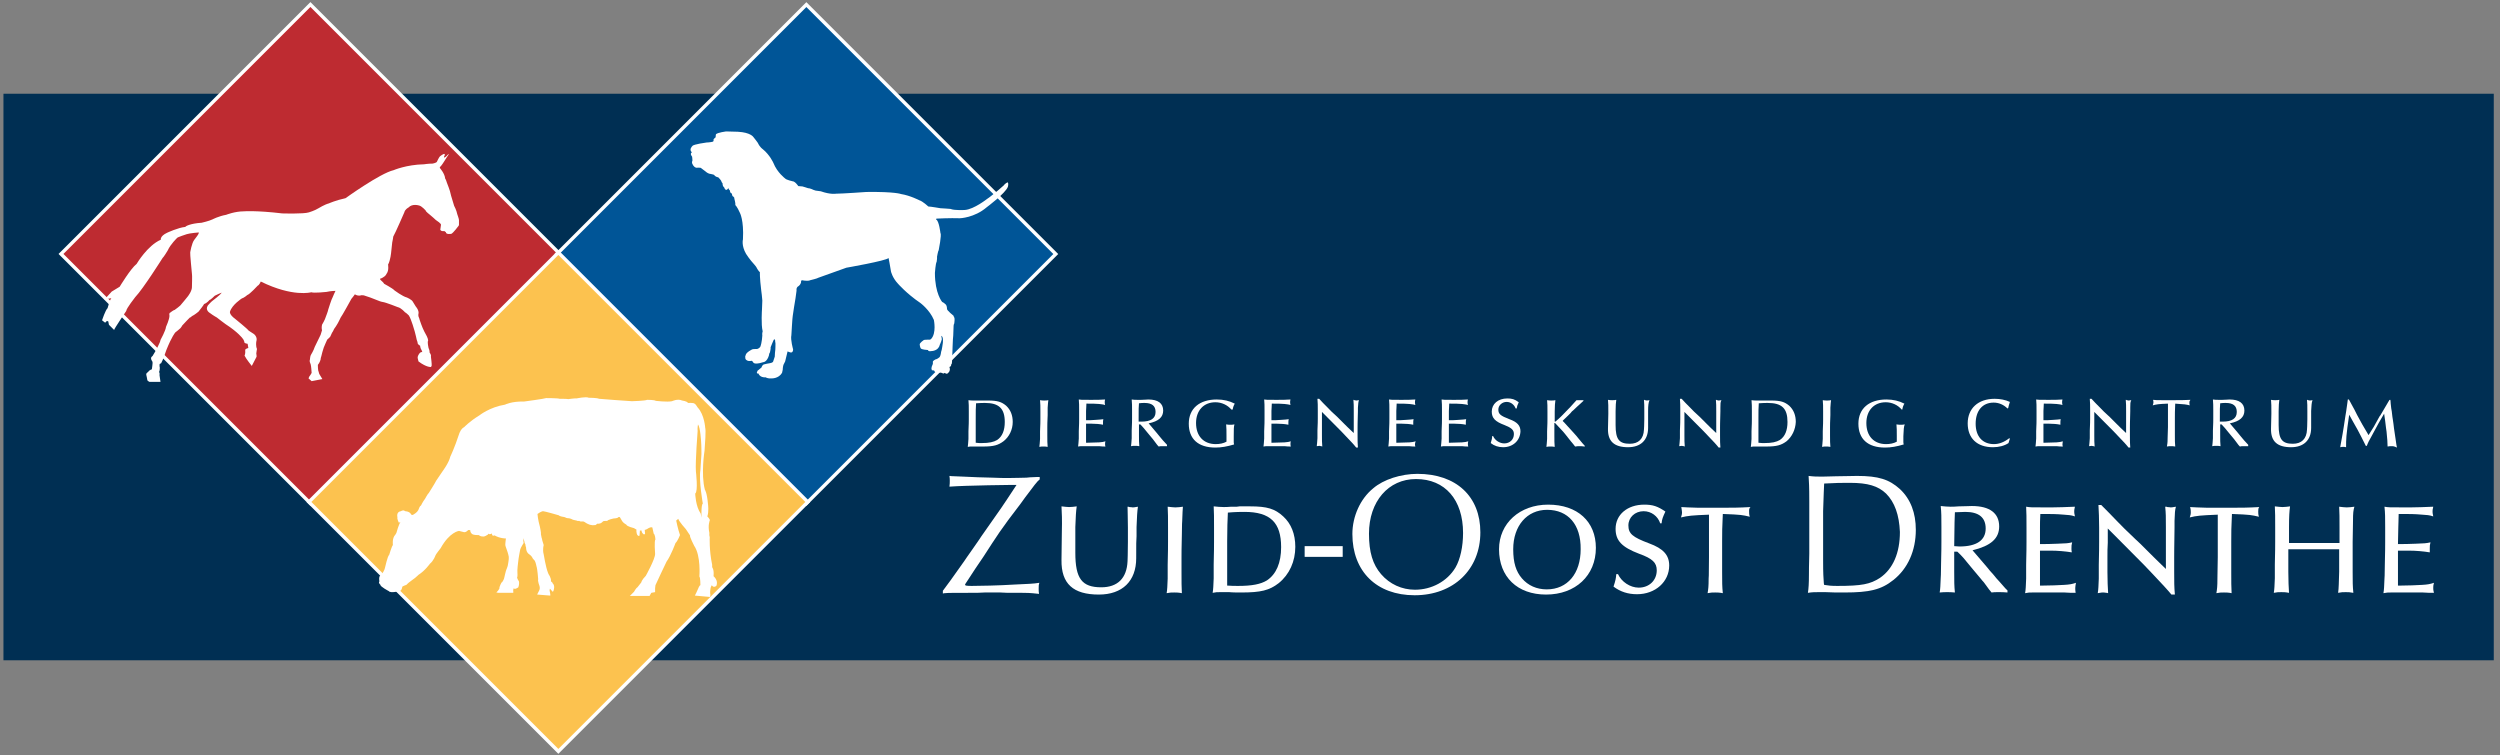 <?xml version="1.0" encoding="utf-8"?>
<!-- Generator: Adobe Illustrator 22.1.0, SVG Export Plug-In . SVG Version: 6.00 Build 0)  -->
<svg version="1.1" id="Laag_1" xmlns="http://www.w3.org/2000/svg" xmlns:xlink="http://www.w3.org/1999/xlink" x="0px" y="0px"
	 viewBox="0 0 722.8 218.3" style="enable-background:new 0 0 722.8 218.3;" xml:space="preserve">
<rect x="0" y="0" width="722.8" height="218.3" fill="#808080" stroke="none"/>
<style type="text/css">
	.st0{fill:#002F53;}
	.st1{fill:#BE2B31;stroke:#FFFFFF;}
	.st2{fill:#005597;stroke:#FFFFFF;}
	.st3{fill:#FFFFFF;}
	.st4{fill:#FCC24F;stroke:#FFFFFF;}
	.st5{fill:#FCC24F;}
</style>
<rect x="1" y="27.1" class="st0" width="720" height="163.8"/>
<rect x="38.8" y="22.4" transform="matrix(0.707 -0.707 0.707 0.707 -25.635 85.016)" class="st1" width="102" height="102"/>
<rect x="182.2" y="22.4" transform="matrix(0.707 -0.707 0.707 0.707 16.369 186.423)" class="st2" width="102" height="102"/>
<g>
	<path class="st3" d="M296.4,143.8l-1.3,1.8c-6,7.8-6.7,9.1-10.8,15.4c-3.1,4.6-1.8,2.6-4.2,6.3c-1.2,1.8-0.9,1.4-1.1,1.7l0.2,0.3
		c0.7,0.1,1,0.1,1.8,0.1c1.9,0,7.7-0.1,12.4-0.4c4.1-0.2,5.2-0.2,7.1-0.5c-0.2,0.6-0.2,0.9-0.2,1.7c0,0.6,0,0.9,0.1,1.5
		c-1.4-0.1-2-0.3-4.8-0.3h-4.2l-2.2-0.1h-2.2h-2.3l-2.3,0.1h-2.4c-3.5,0-6.2,0-6.8,0.1c-0.1,0-0.3,0-0.6,0.1v-0.8
		c1.4-1.8,2.5-3.4,6.2-8.6c1-1.5,0.2-0.3,2.5-3.6c1.5-2.1,2.4-3.5,2.4-3.5c7-10,5-7,10.2-14.9c-0.8,0-1.5,0-1.6,0
		c-1.5,0-0.9,0-6.6,0.1c-4.4,0.1-8.6,0.2-11.2,0.4c0.1-0.8,0.1-1.1,0.1-1.7c0-0.4,0-0.8-0.1-1.4h0.2c0.6,0.1-0.7,0,3.8,0.2
		c3.6,0.2,4.9,0.2,8.4,0.3c1.8,0.1,3.5,0.1,4.8,0.1c2.2,0,4.1-0.1,5.1-0.1l1-0.1c2.6-0.1,1.8-0.1,2.8-0.1v0.7
		C299.9,139.1,298.8,140.6,296.4,143.8z"/>
	<path class="st3" d="M328.6,152.4c0,0.9,0,1.7,0,2.6c-0.1,2.1-0.1,1.3-0.1,6.4c0,6.6-4,10.5-10.8,10.5c-7.4,0-10.9-3.1-10.8-10
		l0.1-8c0.1-3.8,0-5.6-0.1-7.5c1,0.1,1.6,0.2,2.2,0.2c0.9,0,1.2-0.1,2.2-0.2c-0.2,1.4-0.3,3-0.4,6l0,2.2v2.2c0,2.8,0,2.6,0,3
		c0,7.5,1.9,10,7.5,10c4.7,0,7.4-2.6,7.6-7.6c0-1.1,0.1-1.4,0.1-5.5v-1.1v-3.1c0-2.8-0.1-4.2-0.1-6c0.2,0,0.4,0,0.5,0.1
		c0.5,0,0.9,0.1,1,0.1c0.3,0,0.3,0,1.5-0.2C328.8,147.8,328.7,149.5,328.6,152.4z"/>
	<path class="st3" d="M341.8,150.6c-0.1,1.2,0-0.1-0.1,4c-0.1,5.8-0.1,3.5-0.1,6.6v1.1v3.1c0,3,0,4.1,0.1,6.1
		c-1-0.2-1.6-0.2-2.2-0.2c-0.9,0-1.2,0-2.2,0.2c0.2-1.2,0.2-1.9,0.3-4.2c0-1.2,0,0.1,0-4c0.1-5.7,0.1-3.6,0.1-6.6v-1.1v-3.1
		c0-2.9,0-4.1-0.1-6c1,0.1,1.6,0.2,2.2,0.2c0.9,0,1.3-0.1,2.2-0.2C341.9,147.6,341.9,148.2,341.8,150.6z"/>
	<path class="st3" d="M369.7,168.6c-2.7,2.1-5.2,2.7-10.8,2.7c-0.9,0-2.7,0-3.5-0.1c-1.2,0-2.4,0-2.6,0c-0.9,0-1.3,0-2.2,0.2
		c0.2-1.2,0.2-1.9,0.3-4.2c0-1.2,0,0.1,0-4c0.1-5.7,0.1-3.6,0.1-6.6v-1.1v-3.1c0-2.9,0-4.1-0.1-6c1.1,0.1,1.8,0.2,2.9,0.2
		c0.5,0,1.2,0,2.2-0.1l0.8,0h0.8l0.8-0.1c0.9,0,2.5,0,3,0c5,0,7.2,0.7,9.6,2.9c2.3,2.1,3.5,5.1,3.5,8.8
		C374.5,162.3,372.8,166.1,369.7,168.6z M359.8,148c-1,0-2.5,0-4.8,0.2c-0.1,2.1-0.2,4.6-0.2,8.3c0,1.4,0,0.3,0,3.3v2.3v3.1
		c0,2.7,0,2.4,0,4.1c1.3,0.1,2,0.1,3.2,0.1c4,0,6.5-0.5,8.3-1.6c2.7-1.8,4.1-5.1,4.1-9.6C370.4,151.1,367.3,148,359.8,148z"/>
	<path class="st3" d="M377.2,161v-3.1h11v3.1H377.2z"/>
	<path class="st3" d="M409,172.1c-11,0-18-6.9-18-17.7c0-5.1,2.3-10.2,6-13.2c3-2.6,8.1-4.2,12.8-4.2c11.2,0,18.2,6.5,18.2,16.9
		C428,164.7,420.2,172.1,409,172.1z M409.4,138.5c-8,0-13.6,6.5-13.6,15.8c0,5.4,1.1,8.9,3.5,11.7c2.5,2.9,6,4.5,9.8,4.5
		c4.8,0,9.3-2.4,11.7-6.4c1.4-2.4,2.2-6.1,2.2-10C423,144.5,417.8,138.5,409.4,138.5z"/>
	<path class="st3" d="M447,171.9c-8.3,0-13.6-5.1-13.6-13.1c0-7.5,6-12.9,14.2-12.9c8.5,0,13.8,4.9,13.8,12.5
		C461.4,166.4,455.5,171.9,447,171.9z M447.3,147.4c-5.8,0-9.8,4.6-9.8,11.4c0,3.9,0.8,6.4,2.5,8.4c1.8,2.1,4.3,3.2,7.2,3.2
		c6,0,9.8-4.6,9.8-11.6C457.1,151.7,453.4,147.4,447.3,147.4z"/>
	<path class="st3" d="M473.3,171.8c-2.6,0-4.8-0.7-6.8-2.2c0.6-1.8,0.7-2.4,0.8-3.6h0.5c1,2.2,3.5,3.9,6,3.9c3,0,5.2-2.1,5.2-5
		c0-2.2-1.2-3.4-5.1-4.8c-5-1.9-6.8-3.8-6.8-7.2c0-4.1,3.4-7,8.3-7c2.5,0,3.9,0.5,6.1,2c-0.7,1.5-1,2.2-1.1,3.4H480
		c-0.7-2.1-2.6-3.5-4.8-3.5c-2.5,0-4.4,1.8-4.4,4.1c0,2.4,1.2,3.4,6,5.2c4.1,1.5,5.8,3.4,5.8,6.4
		C482.6,168.2,478.6,171.8,473.3,171.8z"/>
	<path class="st3" d="M505.7,147.9c0,0.5,0,0.9,0.2,1.5c-2.1-0.5-2.4-0.6-7.8-0.8c-0.2,5-0.2,4.3-0.2,8c0,0.7,0,1.4,0,2.2v3.5v3.1
		c0,2.9,0,4.2,0.2,6.1c-1-0.2-1.6-0.2-2.2-0.2c-0.9,0-1.2,0-2.2,0.2c0.2-1.2,0.3-1.9,0.3-4.2c0.1-1.2,0,0.8,0.1-6.2
		c0-2.9,0-1.8,0-3.2v-2.3v-3.1c0,0,0-0.5,0-1.3v-0.6l0-0.6v-0.6v-0.6c-5,0.2-6,0.3-8.1,0.8c0.2-0.6,0.3-0.9,0.3-1.5
		c0-0.3-0.1-0.8-0.2-1.5c1.3,0.1,2.1,0.1,4.9,0.2l1.7,0h3.9h0.8c3.4,0,5.2,0,8.7-0.2C505.7,147,505.7,147.3,505.7,147.9z"/>
	<path class="st3" d="M547.4,167.7c-3.5,2.8-6.9,3.6-14.1,3.6c-2.2,0-3.9,0-5.5-0.1c-0.9,0-1.6,0-2,0c-1.1,0-1.8,0-3.1,0.2
		c0.2-1.2,0.3-2.7,0.3-5.4c0-0.4,0-2.8,0.1-5.9c0-1.6,0-4.5,0-7v-1.4c0-2.4,0-1.3,0-6.6c0-4.9-0.1-5.6-0.2-7.5
		c1.6,0.2,2.4,0.2,4,0.2c0.9,0,1,0,4-0.1c2.4,0,4.2-0.1,6-0.1c6.2,0,9.3,1,12.4,3.8c3.1,2.9,4.6,6.9,4.6,11.8
		C553.9,159.2,551.6,164.4,547.4,167.7z M545.3,142.7c-2.3-2.2-5.3-3.1-10.4-3.1c-2.5,0-4.1,0-7.5,0.2c-0.1,1.6-0.1,2.7-0.3,8
		c0,0.8,0,1.3,0,1.6v1.6c0,4.4,0,2.9,0,4.5v2.5c0,0,0,1.7,0,4c0,4.1,0.1,5,0.2,6.5c0,0,0,0.3,0.1,0.6c1.2,0.2,2,0.3,3.8,0.3
		c7.1,0,9.5-0.5,12.3-2.3c3.8-2.6,5.8-7.2,5.8-13.3C549.1,148.9,547.8,145.2,545.3,142.7z"/>
	<path class="st3" d="M577.8,171.2c-1.1,0-1.3,0-2,0.1c-0.5-0.6-0.7-0.8-2.2-2.9c-0.5-0.5-1.2-1.5-3.2-3.8c-2.6-3.2-3.1-3.8-4.5-5.1
		H565v1.3v1.4v3.1c0,2.8,0,4.1,0.2,6c-1-0.1-1.6-0.1-2.2-0.1c-0.8,0-1.2,0-2.2,0.1c0.2-1.2,0.2-1.9,0.3-4.2c0.1-1.2,0,0.1,0.1-4
		c0.1-5.7,0.1-3.6,0.1-6.6v-1.1v-3.1c0-2.8,0-4.1-0.2-6c1.1,0.1,1.8,0.2,2.8,0.2c0.6,0,1.3,0,2.4-0.1c1.4,0,3-0.1,3.8-0.1
		c5.2,0,7.9,2.1,7.9,5.9c0,3.5-2.4,5.6-7.7,6.9c1.7,2,1.7,2,4.2,4.9c1.1,1.4,0.5,0.6,1.8,2.1l0.9,1.1l1,1.1c1.1,1.2,1.5,1.8,2.2,2.4
		v0.6C579.4,171.2,578.8,171.2,577.8,171.2z M568.2,148c-0.8,0-1.7,0.1-3,0.1c-0.1,2.2-0.1,2.2-0.2,9.8c1.4,0.1,1.4,0.1,1.5,0.1
		c5,0,7.6-1.8,7.6-5.2C574.1,149.6,572.1,148,568.2,148z"/>
	<path class="st3" d="M600,170c0,0.4,0,0.7,0.1,1.4c-1.5,0-1.5,0-3.2-0.1c-1.2,0-2.2,0-2.9,0c-0.2,0-1.1,0-2.5,0h-1.2h-1.1
		c-0.7,0-1.3,0-1.6,0c-0.9,0-1.2,0-2.1,0.2c0.2-1.2,0.2-1.9,0.3-4.2c0-1.2,0,0.1,0-4c0.1-5.8,0.1-3.6,0.1-6.6v-1.1v-3.1
		c0-2.9,0-4.1-0.1-6c1.2,0.2,1.2,0.2,5.5,0.2h2c1.4,0,4.4-0.1,6.6-0.2c-0.2,0.8-0.2,1.1-0.2,1.4c0,0.2,0,0.6,0.2,1.4
		c-1.2-0.4-1.9-0.4-3.2-0.5c-2.2-0.2-3.8-0.2-6-0.2c0,0-0.5,0-0.8,0c-0.1,1.8-0.1,2.7-0.1,3.8c0,3.2,0,1.7,0,4.9c1.9,0,2.7,0,5-0.1
		c2.7-0.1,3-0.1,4.3-0.4c-0.2,0.8-0.2,1-0.2,1.8c0,0.3,0,0.6,0.1,1.1c-1.8-0.3-4.1-0.5-6.2-0.5c-0.4,0-0.9,0-3,0v6.2v3.3v0.6h1
		c2,0,4.2-0.1,6-0.2c1.6-0.1,2.2-0.2,3.4-0.6C600.1,169.2,600,169.5,600,170z"/>
	<path class="st3" d="M628.7,150.6c0,0.6,0,1.2,0,1.8c-0.1,8.6-0.1,5.7-0.1,8.8v1.1v3.1c0,3,0,4.2,0.2,6.5h-1
		c-0.5-0.6-0.9-1.1-2.1-2.4c-5.8-6.2-5.4-5.8-13.3-13.7c-0.4-0.4-1.5-1.5-3-3l0-0.1c0,4.1,0,2.8,0,4.2c-0.1,2.8-0.1,1.3-0.1,4.3v1.1
		v3.1c0,2.9,0.1,4.1,0.2,6.1c-0.2-0.1-0.5-0.1-0.5-0.1c-0.5-0.1-0.9-0.1-1-0.1c-0.3,0-0.3,0-1.5,0.2c0.2-1.2,0.2-1.9,0.3-4.2
		c0-1.2,0,0.1,0-4c0.1-5.7,0.1-3.6,0.1-6.6v-1.1v-3.1c0-3-0.1-4.2-0.2-6.5h0.8c1.4,1.4,2.5,2.5,4.9,5c2,2,1.3,1.4,5,4.9
		c1.7,1.6,0.5,0.4,4,3.9c2,2,1.3,1.3,4.8,4.7c0-3.5,0-2.5,0-3.6c0-1,0-1.9,0-1.9v-3.4v-3.1c0-3,0-4.1-0.2-6c0.2,0,0.5,0,0.6,0.1
		c0.5,0,0.8,0.1,1,0.1c0.3,0,0.3,0,1.5-0.2C628.8,147.6,628.8,148.2,628.7,150.6z"/>
	<path class="st3" d="M652.9,147.9c0,0.5,0,0.9,0.2,1.5c-2.2-0.5-2.4-0.6-7.8-0.8c-0.2,5-0.2,4.3-0.2,8c0,0.7,0,1.4,0,2.2v3.5v3.1
		c0,2.9,0,4.2,0.1,6.1c-0.9-0.2-1.6-0.2-2.2-0.2c-0.9,0-1.2,0-2.2,0.2c0.2-1.2,0.3-1.9,0.3-4.2c0-1.2,0,0.8,0.1-6.2
		c0-2.9,0-1.8,0-3.2v-2.3v-3.1c0,0,0-0.5,0-1.3v-0.6l0-0.6v-0.6v-0.6c-5,0.2-6.1,0.3-8.1,0.8c0.2-0.6,0.3-0.9,0.3-1.5
		c0-0.3,0-0.8-0.2-1.5c1.3,0.1,2.2,0.1,5,0.2l1.7,0h3.8h0.8c3.4,0,5.2,0,8.7-0.2C652.9,147,652.9,147.3,652.9,147.9z"/>
	<path class="st3" d="M680.3,150.6c0,1.2,0-0.8-0.1,6.1c0,2.9,0,1.8,0,3.3v2.2v3.1c0,3,0,4.1,0.2,6.1c-1-0.2-1.5-0.2-2.2-0.2
		c-0.9,0-1.2,0-2.2,0.2c0.2-1.4,0.2-3,0.3-6.1l0-1.1v-1v-1.1l0-1.1v-1.1v-1.1c-1.5,0-2.1,0-3.3,0h-4h-4h-1.7h-1.1l-0.6,0v1.8v1.6
		v3.1c0,2.9,0.1,4.2,0.2,6.1c-1-0.2-1.6-0.2-2.2-0.2c-0.9,0-1.2,0-2.2,0.2c0.2-1.2,0.2-1.9,0.3-4.2c0-1.2,0,0.1,0-4
		c0.1-5.7,0.1-3.6,0.1-6.6v-1.1v-3.1c0-2.9,0-4.1-0.1-6c1,0.1,1.6,0.2,2.2,0.2c0.9,0,1.2-0.1,2.2-0.2c-0.2,1.4-0.3,3-0.3,6v0.8
		c0,1.9,0,0.7,0,3.8h0.5c1.5,0,0.8,0,2.2,0h0.6h8h1.1l0.6,0h1.6l0-0.3v-0.2v-0.9v-3.1c0-3,0-4-0.1-6c0.9,0.1,1.6,0.2,2.2,0.2
		c0.9,0,1.2-0.1,2.2-0.2C680.4,147.6,680.3,148.2,680.3,150.6z"/>
	<path class="st3" d="M703.5,170c0,0.4,0,0.7,0.2,1.4c-1.5,0-1.5,0-3.2-0.1c-1.2,0-2.2,0-2.9,0c-0.2,0-1,0-2.5,0h-1.1h-1.2
		c-0.7,0-1.3,0-1.5,0c-0.9,0-1.2,0-2.2,0.2c0.2-1.2,0.2-1.9,0.3-4.2c0.1-1.2,0,0.1,0.1-4c0.1-5.8,0.1-3.6,0.1-6.6v-1.1v-3.1
		c0-2.9,0-4.1-0.2-6c1.2,0.2,1.2,0.2,5.6,0.2h2c1.4,0,4.4-0.1,6.5-0.2c-0.2,0.8-0.2,1.1-0.2,1.4c0,0.2,0,0.6,0.2,1.4
		c-1.2-0.4-1.8-0.4-3.2-0.5c-2.2-0.2-3.8-0.2-6-0.2c0,0-0.4,0-0.8,0c0,1.8-0.1,2.7-0.1,3.8c-0.1,3.2,0,1.7-0.1,4.9
		c1.9,0,2.7,0,5.1-0.1c2.6-0.1,3-0.1,4.3-0.4c-0.2,0.8-0.2,1-0.2,1.8c0,0.3,0,0.6,0,1.1c-1.8-0.3-4-0.5-6.2-0.5c-0.4,0-0.9,0-3,0
		v6.2v3.3v0.6h1c2,0,4.2-0.1,6-0.2c1.6-0.1,2.2-0.2,3.4-0.6C703.5,169.2,703.5,169.5,703.5,170z"/>
</g>
<g>
	<path class="st3" d="M290.1,127.6c-1.5,1.1-2.8,1.5-5.8,1.5c-0.5,0-1.5,0-1.9,0c-0.6,0-1.3,0-1.4,0c-0.5,0-0.7,0-1.2,0.1
		c0.1-0.7,0.1-1,0.2-2.3c0-0.6,0,0.1,0-2.2c0.1-3.1,0.1-1.9,0.1-3.5v-0.6v-1.6c0-1.6,0-2.2-0.1-3.3c0.6,0.1,1,0.1,1.6,0.1
		c0.3,0,0.6,0,1.2,0l0.4,0h0.4l0.5,0c0.5,0,1.3,0,1.6,0c2.7,0,3.9,0.4,5.2,1.5c1.3,1.2,1.9,2.8,1.9,4.7
		C292.8,124.2,291.8,126.3,290.1,127.6z M284.8,116.5c-0.6,0-1.4,0-2.6,0.1c-0.1,1.1-0.1,2.5-0.1,4.5c0,0.8,0,0.2,0,1.8v1.2v1.7
		c0,1.5,0,1.3,0,2.2c0.7,0.1,1.1,0.1,1.7,0.1c2.2,0,3.5-0.3,4.5-0.9c1.5-1,2.2-2.8,2.2-5.2C290.5,118.1,288.8,116.5,284.8,116.5z"/>
	<path class="st3" d="M302.9,117.9c0,0.6,0-0.1,0,2.1c-0.1,3.1-0.1,1.9-0.1,3.6v0.6v1.7c0,1.6,0,2.2,0.1,3.3
		c-0.5-0.1-0.9-0.1-1.2-0.1c-0.5,0-0.7,0-1.2,0.1c0.1-0.7,0.1-1,0.2-2.3c0-0.6,0,0.1,0-2.2c0.1-3.1,0.1-1.9,0.1-3.5v-0.6v-1.6
		c0-1.6,0-2.2-0.1-3.3c0.5,0.1,0.9,0.1,1.2,0.1c0.5,0,0.7,0,1.2-0.1C303,116.3,303,116.6,302.9,117.9z"/>
	<path class="st3" d="M319.5,128.4c0,0.2,0,0.4,0.1,0.7c-0.8,0-0.8,0-1.8-0.1c-0.7,0-1.2,0-1.6,0c-0.1,0-0.6,0-1.3,0h-0.6h-0.6
		c-0.4,0-0.7,0-0.8,0c-0.5,0-0.6,0-1.2,0.1c0.1-0.7,0.1-1,0.2-2.3c0-0.6,0,0.1,0-2.1c0.1-3.1,0.1-1.9,0.1-3.6v-0.6v-1.7
		c0-1.6,0-2.2-0.1-3.3c0.6,0.1,0.7,0.1,3,0.1h1.1c0.8,0,2.4,0,3.5-0.1c-0.1,0.4-0.1,0.6-0.1,0.8c0,0.1,0,0.4,0.1,0.8
		c-0.6-0.2-1-0.2-1.7-0.3c-1.2-0.1-2-0.1-3.2-0.1c0,0-0.2,0-0.5,0c0,1-0.1,1.5-0.1,2.1c0,1.8,0,0.9,0,2.7c1,0,1.4,0,2.7-0.1
		c1.4-0.1,1.6-0.1,2.3-0.2c-0.1,0.4-0.1,0.6-0.1,1c0,0.2,0,0.3,0,0.6c-0.9-0.2-2.2-0.3-3.3-0.3c-0.2,0-0.5,0-1.6,0v3.3v1.8v0.4h0.5
		c1.1,0,2.3-0.1,3.3-0.1c0.9-0.1,1.2-0.1,1.8-0.3C319.5,127.9,319.5,128.1,319.5,128.4z"/>
	<path class="st3" d="M336.1,129c-0.6,0-0.7,0-1.1,0.1c-0.3-0.3-0.4-0.4-1.2-1.5c-0.2-0.3-0.6-0.8-1.7-2.1c-1.4-1.7-1.7-2.1-2.4-2.8
		h-0.4v0.7v0.7v1.7c0,1.5,0,2.2,0.1,3.2c-0.5-0.1-0.9-0.1-1.2-0.1c-0.5,0-0.7,0-1.2,0.1c0.1-0.6,0.1-1,0.2-2.3c0-0.7,0,0.1,0-2.2
		c0.1-3.1,0.1-1.9,0.1-3.5v-0.6v-1.6c0-1.5,0-2.2-0.1-3.3c0.6,0.1,1,0.1,1.5,0.1c0.3,0,0.7,0,1.3,0c0.8,0,1.6-0.1,2-0.1
		c2.8,0,4.3,1.1,4.3,3.2c0,1.9-1.3,3.1-4.2,3.7c0.9,1.1,0.9,1.1,2.2,2.6c0.6,0.7,0.3,0.4,0.9,1.1l0.5,0.6l0.5,0.6
		c0.6,0.6,0.8,0.9,1.2,1.3v0.4C336.9,129,336.6,129,336.1,129z M330.9,116.5c-0.5,0-0.9,0-1.6,0.1c-0.1,1.2-0.1,1.2-0.1,5.3
		c0.7,0,0.8,0,0.8,0c2.7,0,4.1-0.9,4.1-2.8C334.1,117.3,333,116.5,330.9,116.5z"/>
	<path class="st3" d="M356.7,126.1c0,1.8,0,1.5,0,1.6c0,0.3,0,0.4,0.1,0.8c-2,0.6-3.7,0.9-5.4,0.9c-5,0-7.7-2.5-7.7-6.9
		c0-4.4,3.1-7,8.1-7c2,0,3.6,0.4,5.2,1.2c-0.3,0.5-0.5,1-0.6,1.7H356c-1.1-1.3-2.8-2.1-4.6-2.1c-3.4,0-5.6,2.4-5.6,6
		c0,3.8,2.2,6.1,5.7,6.1c1.1,0,2.2-0.2,3.1-0.7c0-0.8,0-1.3,0-1.7c0-1.6,0-2.2-0.1-3.3c0.5,0.1,0.9,0.1,1.2,0.1c0.5,0,0.7,0,1.2-0.1
		C356.7,123.4,356.7,124.2,356.7,126.1z"/>
	<path class="st3" d="M373.1,128.4c0,0.2,0,0.4,0.1,0.7c-0.8,0-0.8,0-1.8-0.1c-0.7,0-1.2,0-1.6,0c-0.1,0-0.6,0-1.3,0h-0.6h-0.6
		c-0.4,0-0.7,0-0.8,0c-0.5,0-0.6,0-1.2,0.1c0.1-0.7,0.1-1,0.2-2.3c0-0.6,0,0.1,0-2.1c0.1-3.1,0.1-1.9,0.1-3.6v-0.6v-1.7
		c0-1.6,0-2.2-0.1-3.3c0.6,0.1,0.7,0.1,3,0.1h1.1c0.8,0,2.4,0,3.5-0.1c-0.1,0.4-0.1,0.6-0.1,0.8c0,0.1,0,0.4,0.1,0.8
		c-0.6-0.2-1-0.2-1.7-0.3c-1.2-0.1-2-0.1-3.2-0.1c0,0-0.2,0-0.5,0c0,1-0.1,1.5-0.1,2.1c0,1.8,0,0.9,0,2.7c1,0,1.4,0,2.7-0.1
		c1.4-0.1,1.6-0.1,2.3-0.2c-0.1,0.4-0.1,0.6-0.1,1c0,0.2,0,0.3,0,0.6c-0.9-0.2-2.2-0.3-3.3-0.3c-0.2,0-0.5,0-1.6,0v3.3v1.8v0.4h0.5
		c1.1,0,2.3-0.1,3.3-0.1c0.9-0.1,1.2-0.1,1.8-0.3C373.1,127.9,373.1,128.1,373.1,128.4z"/>
	<path class="st3" d="M392.6,117.9c0,0.3,0,0.6,0,1c-0.1,4.6-0.1,3.1-0.1,4.7v0.6v1.7c0,1.6,0,2.3,0.1,3.5h-0.5
		c-0.2-0.3-0.5-0.6-1.1-1.3c-3.2-3.4-2.9-3.1-7.2-7.4c-0.2-0.2-0.8-0.8-1.6-1.6l0-0.1c0,2.2,0,1.5,0,2.2c0,1.5,0,0.7,0,2.3v0.6v1.7
		c0,1.5,0,2.2,0.1,3.3c-0.1,0-0.2-0.1-0.3-0.1c-0.3,0-0.5-0.1-0.5-0.1c-0.2,0-0.2,0-0.8,0.1c0.1-0.7,0.1-1,0.2-2.3
		c0-0.6,0,0.1,0-2.2c0.1-3.1,0.1-1.9,0.1-3.5v-0.6v-1.6c0-1.6,0-2.3-0.1-3.5h0.5c0.7,0.8,1.3,1.4,2.6,2.7c1.1,1.1,0.7,0.8,2.7,2.6
		c0.9,0.9,0.2,0.2,2.1,2.1c1.1,1.1,0.7,0.7,2.6,2.5c0-1.9,0-1.3,0-1.9c0-0.5,0-1,0-1v-1.8v-1.6c0-1.6,0-2.2-0.1-3.3
		c0.1,0,0.2,0,0.3,0.1c0.2,0,0.4,0.1,0.5,0.1c0.2,0,0.2,0,0.8-0.1C392.7,116.3,392.7,116.6,392.6,117.9z"/>
	<path class="st3" d="M409.1,128.4c0,0.2,0,0.4,0.1,0.7c-0.8,0-0.8,0-1.8-0.1c-0.7,0-1.2,0-1.6,0c-0.1,0-0.6,0-1.3,0H404h-0.6
		c-0.4,0-0.7,0-0.8,0c-0.5,0-0.6,0-1.2,0.1c0.1-0.7,0.1-1,0.2-2.3c0-0.6,0,0.1,0-2.1c0.1-3.1,0.1-1.9,0.1-3.6v-0.6v-1.7
		c0-1.6,0-2.2-0.1-3.3c0.6,0.1,0.7,0.1,3,0.1h1.1c0.8,0,2.4,0,3.5-0.1c-0.1,0.4-0.1,0.6-0.1,0.8c0,0.1,0,0.4,0.1,0.8
		c-0.6-0.2-1-0.2-1.7-0.3c-1.2-0.1-2-0.1-3.2-0.1c0,0-0.2,0-0.5,0c0,1-0.1,1.5-0.1,2.1c0,1.8,0,0.9,0,2.7c1,0,1.4,0,2.7-0.1
		c1.4-0.1,1.6-0.1,2.3-0.2c-0.1,0.4-0.1,0.6-0.1,1c0,0.2,0,0.3,0,0.6c-0.9-0.2-2.2-0.3-3.3-0.3c-0.2,0-0.5,0-1.6,0v3.3v1.8v0.4h0.5
		c1.1,0,2.3-0.1,3.3-0.1c0.9-0.1,1.2-0.1,1.8-0.3C409.2,127.9,409.1,128.1,409.1,128.4z"/>
	<path class="st3" d="M424.4,128.4c0,0.2,0,0.4,0.1,0.7c-0.8,0-0.8,0-1.8-0.1c-0.7,0-1.2,0-1.6,0c-0.1,0-0.6,0-1.3,0h-0.6h-0.6
		c-0.4,0-0.7,0-0.8,0c-0.5,0-0.6,0-1.2,0.1c0.1-0.7,0.1-1,0.2-2.3c0-0.6,0,0.1,0-2.1c0.1-3.1,0.1-1.9,0.1-3.6v-0.6v-1.7
		c0-1.6,0-2.2-0.1-3.3c0.6,0.1,0.7,0.1,3,0.1h1.1c0.8,0,2.4,0,3.5-0.1c-0.1,0.4-0.1,0.6-0.1,0.8c0,0.1,0,0.4,0.1,0.8
		c-0.6-0.2-1-0.2-1.7-0.3c-1.2-0.1-2-0.1-3.2-0.1c0,0-0.2,0-0.5,0c0,1-0.1,1.5-0.1,2.1c0,1.8,0,0.9,0,2.7c1,0,1.4,0,2.7-0.1
		c1.4-0.1,1.6-0.1,2.3-0.2c-0.1,0.4-0.1,0.6-0.1,1c0,0.2,0,0.3,0,0.6c-0.9-0.2-2.2-0.3-3.3-0.3c-0.2,0-0.5,0-1.6,0v3.3v1.8v0.4h0.5
		c1.1,0,2.3-0.1,3.3-0.1c0.9-0.1,1.2-0.1,1.8-0.3C424.4,127.9,424.4,128.1,424.4,128.4z"/>
	<path class="st3" d="M434.6,129.3c-1.4,0-2.6-0.4-3.6-1.2c0.3-1,0.4-1.3,0.4-2h0.3c0.5,1.2,1.9,2.1,3.2,2.1c1.6,0,2.8-1.1,2.8-2.7
		c0-1.2-0.7-1.8-2.7-2.6c-2.7-1-3.7-2-3.7-3.9c0-2.2,1.8-3.8,4.5-3.8c1.3,0,2.1,0.2,3.3,1.1c-0.4,0.8-0.5,1.2-0.6,1.8h-0.3
		c-0.4-1.1-1.4-1.9-2.6-1.9c-1.3,0-2.4,1-2.4,2.2c0,1.3,0.6,1.8,3.2,2.8c2.2,0.8,3.2,1.8,3.2,3.5
		C439.5,127.4,437.4,129.3,434.6,129.3z"/>
	<path class="st3" d="M456.6,129c-0.3,0-0.6,0-1.2,0.1c-0.4-0.5-0.6-0.8-1.3-1.6c-2.6-3.3-1.7-2.2-4.5-5.2h-0.2v1v0.9v1.7
		c0,1.6,0,2.2,0.1,3.3c-0.5-0.1-0.9-0.1-1.2-0.1c-0.5,0-0.7,0-1.2,0.1c0.1-0.7,0.1-1,0.2-2.3c0-0.6,0,0.1,0-2.2
		c0.1-3.1,0.1-1.9,0.1-3.5v-0.6v-1.6c0-1.6,0-2.2-0.1-3.3c0.5,0.1,0.9,0.1,1.2,0.1c0.5,0,0.7,0,1.2-0.1c-0.1,0.8-0.2,1.6-0.2,3.3
		v0.9l0,0.5v1.5h0.2c1.3-1.1,2-1.8,3.8-3.7l0.4-0.4c1.4-1.5,1.4-1.6,1.9-2.1c0.4,0,0.4,0,0.8,0c0.3,0,0.6,0,1.2,0v0.2
		c-0.3,0.3,0,0-1.3,1.2c-0.7,0.6-0.2,0.2-1.5,1.4c-0.7,0.6-0.4,0.3-0.9,0.9l-0.9,0.9c-1,1-1.3,1.2-1.4,1.4l0.5,0.5
		c1.3,1.4,0.6,0.7,2.1,2.3c1.3,1.4,1.6,1.8,2,2.3c1,1.2,1.4,1.7,1.8,2.1v0.2C457.3,129,457.1,129,456.6,129z"/>
	<path class="st3" d="M476.5,118.8c0,0.5,0,0.9,0,1.4c0,1.2,0,0.7,0,3.5c0,3.6-2.2,5.6-5.8,5.6c-4,0-5.9-1.7-5.8-5.4l0.1-4.3
		c0-2.1,0-3.1-0.1-4c0.5,0.1,0.9,0.1,1.2,0.1c0.5,0,0.7,0,1.2-0.1c-0.1,0.8-0.2,1.6-0.2,3.3l0,1.2v1.2c0,1.5,0,1.4,0,1.6
		c0,4.1,1,5.4,4.1,5.4c2.5,0,4-1.4,4.1-4.1c0-0.6,0.1-0.8,0.1-3v-0.6v-1.7c0-1.5,0-2.3-0.1-3.3c0.1,0,0.2,0,0.3,0.1
		c0.3,0,0.5,0.1,0.5,0.1c0.2,0,0.2,0,0.8-0.1C476.6,116.4,476.5,117.3,476.5,118.8z"/>
	<path class="st3" d="M497.4,117.9c0,0.3,0,0.6,0,1c-0.1,4.6-0.1,3.1-0.1,4.7v0.6v1.7c0,1.6,0,2.3,0.1,3.5h-0.5
		c-0.2-0.3-0.5-0.6-1.1-1.3c-3.2-3.4-2.9-3.1-7.2-7.4c-0.2-0.2-0.8-0.8-1.6-1.6l0-0.1c0,2.2,0,1.5,0,2.2c0,1.5,0,0.7,0,2.3v0.6v1.7
		c0,1.5,0,2.2,0.1,3.3c-0.1,0-0.2-0.1-0.3-0.1c-0.3,0-0.5-0.1-0.5-0.1c-0.2,0-0.2,0-0.8,0.1c0.1-0.7,0.1-1,0.2-2.3
		c0-0.6,0,0.1,0-2.2c0.1-3.1,0.1-1.9,0.1-3.5v-0.6v-1.6c0-1.6,0-2.3-0.1-3.5h0.5c0.7,0.8,1.3,1.4,2.6,2.7c1.1,1.1,0.7,0.8,2.7,2.6
		c0.9,0.9,0.2,0.2,2.1,2.1c1.1,1.1,0.7,0.7,2.6,2.5c0-1.9,0-1.3,0-1.9c0-0.5,0-1,0-1v-1.8v-1.6c0-1.6,0-2.2-0.1-3.3
		c0.1,0,0.2,0,0.3,0.1c0.2,0,0.4,0.1,0.5,0.1c0.2,0,0.2,0,0.8-0.1C497.4,116.3,497.4,116.6,497.4,117.9z"/>
	<path class="st3" d="M516.5,127.6c-1.5,1.1-2.8,1.5-5.8,1.5c-0.5,0-1.5,0-1.9,0c-0.6,0-1.3,0-1.4,0c-0.5,0-0.7,0-1.2,0.1
		c0.1-0.7,0.1-1,0.2-2.3c0-0.6,0,0.1,0-2.2c0.1-3.1,0.1-1.9,0.1-3.5v-0.6v-1.6c0-1.6,0-2.2-0.1-3.3c0.6,0.1,1,0.1,1.6,0.1
		c0.3,0,0.6,0,1.2,0l0.4,0h0.4l0.5,0c0.5,0,1.3,0,1.6,0c2.7,0,3.9,0.4,5.2,1.5c1.3,1.2,1.9,2.8,1.9,4.7
		C519.1,124.2,518.1,126.3,516.5,127.6z M511.1,116.5c-0.6,0-1.4,0-2.6,0.1c-0.1,1.1-0.1,2.5-0.1,4.5c0,0.8,0,0.2,0,1.8v1.2v1.7
		c0,1.5,0,1.3,0,2.2c0.7,0.1,1.1,0.1,1.7,0.1c2.2,0,3.5-0.3,4.5-0.9c1.5-1,2.2-2.8,2.2-5.2C516.8,118.1,515.2,116.5,511.1,116.5z"/>
	<path class="st3" d="M529.2,117.9c0,0.6,0-0.1,0,2.1c-0.1,3.1-0.1,1.9-0.1,3.6v0.6v1.7c0,1.6,0,2.2,0.1,3.3
		c-0.5-0.1-0.9-0.1-1.2-0.1c-0.5,0-0.7,0-1.2,0.1c0.1-0.7,0.1-1,0.2-2.3c0-0.6,0,0.1,0-2.2c0.1-3.1,0.1-1.9,0.1-3.5v-0.6v-1.6
		c0-1.6,0-2.2-0.1-3.3c0.5,0.1,0.9,0.1,1.2,0.1c0.5,0,0.7,0,1.2-0.1C529.3,116.3,529.3,116.6,529.2,117.9z"/>
	<path class="st3" d="M550.3,126.1c0,1.8,0,1.5,0,1.6c0,0.3,0,0.4,0.1,0.8c-2,0.6-3.7,0.9-5.4,0.9c-5,0-7.7-2.5-7.7-6.9
		c0-4.4,3.1-7,8.1-7c2,0,3.6,0.4,5.2,1.2c-0.3,0.5-0.5,1-0.6,1.7h-0.2c-1.1-1.3-2.8-2.1-4.6-2.1c-3.4,0-5.6,2.4-5.6,6
		c0,3.8,2.2,6.1,5.7,6.1c1.1,0,2.2-0.2,3.1-0.7c0-0.8,0-1.3,0-1.7c0-1.6,0-2.2-0.1-3.3c0.5,0.1,0.9,0.1,1.2,0.1c0.5,0,0.7,0,1.2-0.1
		C550.4,123.4,550.4,124.2,550.3,126.1z"/>
	<path class="st3" d="M580.6,118l-0.2,0.1c-1.1-1.1-2.5-1.7-4-1.7c-3.2,0-5.2,2.3-5.2,6.1c0,3.7,2,5.9,5.3,5.9c1.5,0,3-0.6,4.4-1.7
		l0.2,0.1l-0.4,1.3c-1.2,0.8-2.8,1.2-4.5,1.2c-4.6,0-7.3-2.6-7.3-6.9c0-4.3,3-7.1,7.8-7.1c1.6,0,3.1,0.3,4.4,0.9
		C580.9,116.9,580.7,117.4,580.6,118z"/>
	<path class="st3" d="M596.3,128.4c0,0.2,0,0.4,0.1,0.7c-0.8,0-0.8,0-1.8-0.1c-0.7,0-1.2,0-1.6,0c-0.1,0-0.6,0-1.3,0h-0.6h-0.6
		c-0.4,0-0.7,0-0.8,0c-0.5,0-0.6,0-1.2,0.1c0.1-0.7,0.1-1,0.2-2.3c0-0.6,0,0.1,0-2.1c0.1-3.1,0.1-1.9,0.1-3.6v-0.6v-1.7
		c0-1.6,0-2.2-0.1-3.3c0.6,0.1,0.7,0.1,3,0.1h1.1c0.8,0,2.4,0,3.5-0.1c-0.1,0.4-0.1,0.6-0.1,0.8c0,0.1,0,0.4,0.1,0.8
		c-0.6-0.2-1-0.2-1.7-0.3c-1.2-0.1-2-0.1-3.2-0.1c0,0-0.2,0-0.5,0c0,1-0.1,1.5-0.1,2.1c0,1.8,0,0.9,0,2.7c1,0,1.4,0,2.7-0.1
		c1.4-0.1,1.6-0.1,2.3-0.2c-0.1,0.4-0.1,0.6-0.1,1c0,0.2,0,0.3,0,0.6c-0.9-0.2-2.2-0.3-3.3-0.3c-0.2,0-0.5,0-1.6,0v3.3v1.8v0.4h0.5
		c1.1,0,2.3-0.1,3.3-0.1c0.9-0.1,1.2-0.1,1.8-0.3C596.4,127.9,596.3,128.1,596.3,128.4z"/>
	<path class="st3" d="M615.9,117.9c0,0.3,0,0.6,0,1c-0.1,4.6-0.1,3.1-0.1,4.7v0.6v1.7c0,1.6,0,2.3,0.1,3.5h-0.5
		c-0.2-0.3-0.5-0.6-1.1-1.3c-3.2-3.4-2.9-3.1-7.2-7.4c-0.2-0.2-0.8-0.8-1.6-1.6l0-0.1c0,2.2,0,1.5,0,2.2c0,1.5,0,0.7,0,2.3v0.6v1.7
		c0,1.5,0,2.2,0.1,3.3c-0.1,0-0.2-0.1-0.3-0.1c-0.3,0-0.5-0.1-0.5-0.1c-0.2,0-0.2,0-0.8,0.1c0.1-0.7,0.1-1,0.2-2.3
		c0-0.6,0,0.1,0-2.2c0.1-3.1,0.1-1.9,0.1-3.5v-0.6v-1.6c0-1.6,0-2.3-0.1-3.5h0.5c0.7,0.8,1.3,1.4,2.6,2.7c1.1,1.1,0.7,0.8,2.7,2.6
		c0.9,0.9,0.2,0.2,2.1,2.1c1.1,1.1,0.7,0.7,2.6,2.5c0-1.9,0-1.3,0-1.9c0-0.5,0-1,0-1v-1.8v-1.6c0-1.6,0-2.2-0.1-3.3
		c0.1,0,0.2,0,0.3,0.1c0.2,0,0.4,0.1,0.5,0.1c0.2,0,0.2,0,0.8-0.1C615.9,116.3,615.9,116.6,615.9,117.9z"/>
	<path class="st3" d="M633,116.4c0,0.3,0,0.5,0.1,0.8c-1.2-0.3-1.3-0.3-4.2-0.5c-0.1,2.7-0.1,2.3-0.1,4.3c0,0.4,0,0.8,0,1.2v1.9v1.7
		c0,1.6,0,2.3,0.1,3.3c-0.5-0.1-0.9-0.1-1.2-0.1c-0.5,0-0.7,0-1.2,0.1c0.1-0.7,0.2-1,0.2-2.3c0-0.6,0,0.4,0.1-3.3c0-1.5,0-0.9,0-1.8
		v-1.2v-1.6c0,0,0-0.3,0-0.7v-0.3l0-0.4v-0.4v-0.4c-2.7,0.1-3.3,0.2-4.4,0.5c0.1-0.4,0.2-0.5,0.2-0.8c0-0.2,0-0.4-0.1-0.8
		c0.7,0.1,1.2,0.1,2.7,0.1l0.9,0h2.1h0.4c1.8,0,2.8,0,4.7-0.1C633,116,633,116.1,633,116.4z"/>
	<path class="st3" d="M648.7,129c-0.6,0-0.7,0-1.1,0.1c-0.3-0.3-0.4-0.4-1.2-1.5c-0.2-0.3-0.6-0.8-1.7-2.1c-1.4-1.7-1.7-2.1-2.4-2.8
		h-0.4v0.7v0.7v1.7c0,1.5,0,2.2,0.1,3.2c-0.5-0.1-0.9-0.1-1.2-0.1c-0.5,0-0.7,0-1.2,0.1c0.1-0.6,0.1-1,0.2-2.3c0-0.7,0,0.1,0-2.2
		c0.1-3.1,0.1-1.9,0.1-3.5v-0.6v-1.6c0-1.5,0-2.2-0.1-3.3c0.6,0.1,1,0.1,1.5,0.1c0.3,0,0.7,0,1.3,0c0.8,0,1.6-0.1,2-0.1
		c2.8,0,4.3,1.1,4.3,3.2c0,1.9-1.3,3.1-4.2,3.7c0.9,1.1,0.9,1.1,2.2,2.6c0.6,0.7,0.3,0.4,0.9,1.1l0.5,0.6l0.5,0.6
		c0.6,0.6,0.8,0.9,1.2,1.3v0.4C649.5,129,649.2,129,648.7,129z M643.5,116.5c-0.5,0-0.9,0-1.6,0.1c-0.1,1.2-0.1,1.2-0.1,5.3
		c0.7,0,0.8,0,0.8,0c2.7,0,4.1-0.9,4.1-2.8C646.7,117.3,645.6,116.5,643.5,116.5z"/>
	<path class="st3" d="M668.2,118.8c0,0.5,0,0.9,0,1.4c0,1.2,0,0.7,0,3.5c0,3.6-2.2,5.6-5.8,5.6c-4,0-5.9-1.7-5.8-5.4l0.1-4.3
		c0-2.1,0-3.1-0.1-4c0.5,0.1,0.9,0.1,1.2,0.1c0.5,0,0.7,0,1.2-0.1c-0.1,0.8-0.2,1.6-0.2,3.3l0,1.2v1.2c0,1.5,0,1.4,0,1.6
		c0,4.1,1,5.4,4.1,5.4c2.5,0,4-1.4,4.1-4.1c0-0.6,0.1-0.8,0.1-3v-0.6v-1.7c0-1.5,0-2.3-0.1-3.3c0.1,0,0.2,0,0.3,0.1
		c0.3,0,0.5,0.1,0.5,0.1c0.2,0,0.2,0,0.8-0.1C668.3,116.4,668.3,117.3,668.2,118.8z"/>
	<path class="st3" d="M691.4,129c-0.4,0-0.6,0-1.1,0.1c0-1.1-0.1-2.3-0.3-4.3c-0.1-0.7-0.2-1.3-0.4-3.1l-0.1-0.7l-0.1-0.7l-0.1-0.7
		c-1.4,2.4-1.6,2.7-3.3,5.9c-1.2,2.1-1.4,2.6-1.7,3.4H684c-0.3-0.6-0.6-1.2-1.2-2.4c-0.3-0.6-0.7-1.4-1.2-2.3
		c-1.1-1.9-1.4-2.5-2.4-4.3c-0.5,3.2-0.6,4.4-0.8,6.2c-0.1,1.2-0.1,2.1-0.1,3.2c-0.4-0.1-0.5-0.1-0.8-0.1c-0.3,0-0.5,0-0.9,0.1
		c0.5-2.9,0.5-2.8,0.7-3.9c0.3-1.6,0.4-2.6,0.8-5.1c0.2-1.1,0.3-1.9,0.4-2.6c0.2-1.2,0.2-1.6,0.3-2.2h0.3c0.2,0.3-0.1-0.2,1.1,2
		c0.6,1.1,0.2,0.3,1.3,2.5c1.2,2.3,1.6,2.9,3.3,5.8l0.5-0.8l0.5-0.8l0.5-0.8c2.2-3.9,1.5-2.8,1.9-3.3c0.7-1.2,0.5-0.8,2-3.4
		c0.3-0.6,0.5-0.8,0.5-0.8l0-0.1l0.1-0.1l0.1-0.1h0.2c0.1,0.4,0,0.2,0.1,1.1c0.2,1.8,0.1,1.1,0.3,2.2c0.2,2.1,0.2,1.4,0.3,2.3
		l0.1,0.7l0.1,0.7c0.1,1.1,0.1,0.8,0.6,4.3c0.2,1.6,0.3,1.9,0.4,2.5C692.1,129,692,129,691.4,129z"/>
</g>
<path class="st3" d="M219.1,41.3c0.6,1.3,1.4,1.8,1.4,1.8c2.1,1.7,3.1,4,3.1,4c1.1,2.8,3.4,4.5,3.4,4.5c0.3,0.4,2.1,0.8,2.1,0.8
	c0.8,0,1.7,1.4,1.7,1.4s1.1,0.1,1.2,0.1c0.1,0,1.6,0.5,1.6,0.5c0.6,0,1.6,0.5,1.6,0.5l0.6,0.2c0.2,0,1.5,0.2,1.5,0.2
	c2.8,1,4.4,0.7,4.4,0.7c1.8,0,8.8-0.5,8.8-0.5c8.4-0.1,10,0.6,10,0.6c2.6,0.4,5.3,1.8,5.3,1.8c1,0.3,2.6,1.8,2.6,1.8
	c0.6,0,3.5,0.5,3.5,0.5c0.5,0,2.9,0.2,2.9,0.2c1.2,0.5,4.2,0.3,4.2,0.3c2.6-0.2,6.4-3.2,6.4-3.2c0.3-0.1,3.2-2.5,3.2-2.5
	c0.3-0.3,1.6-1.4,1.6-1.4c0.3-0.5,1.1-0.9,1.1-0.9c0.4,0.3,0.1,1.3,0.1,1.3c-0.7,1.9-6.1,5.9-6.1,5.9c-3.6,3.1-7.8,3.2-7.8,3.2
	c-2.7-0.1-6.7,0.1-6.7,0.1c-0.3,0.1-0.1,0.3-0.1,0.3c0.8,0.4,1.2,3.9,1.2,3.9c0.4,0.4-0.5,4.9-0.5,4.9c-0.2,0.2-0.5,2-0.5,2
	c0.1,0.1-0.1,1.4-0.1,1.4c-0.3,0.4-0.5,3.2-0.5,3.2c0,6,2.1,8.4,2.1,8.4c0.4,0.1,1.1,0.8,1.1,0.8c0.3,0.4,0.3,1.2,0.3,1.2
	c-0.1,0.4,1.9,2,1.9,2l0,0.2c0.2,0,0.2,0.4,0.2,0.4c0.2,0.1,0,1.6,0,1.6c-0.2,0.3-0.2,0.8-0.2,0.8c0,0.2-0.1,2.7-0.1,2.7
	c-0.1,0.2-0.3,6.2-0.3,6.6c0,0.5-0.1,1.5-0.1,1.5c-0.2,0.2-0.2,0.4-0.2,0.4c0,0.5-0.5,0.6-0.5,0.6c0.5,1.3-0.6,1.9-0.6,1.9
	c-0.2,0.2-0.8-0.2-0.8-0.2c-0.1,0.2-0.5,0.2-0.5,0.2c0-0.2-0.9-0.3-0.9-0.3c-1,0.3-1.5-0.3-1.5-0.3c0-0.2-0.2-0.3-0.2-0.3
	c-0.8,0-0.6-0.2-0.6-0.2c-0.3-0.5,0.2-1.4,0.2-1.4c0.2-0.4,0.1-0.8,0.1-0.8c-0.1-0.4,0.8-0.8,0.8-0.8c0.4,0,1.1-0.6,1.1-0.6
	c0.4-0.4,0.5-1.6,0.5-1.6c0.2-0.3,0.5-2.6,0.5-2.6c0.2-2-0.5-2-0.5-2c0.1,0,0.2,1,0.2,1c-0.2,0.8-0.6,1.6-0.6,1.6
	c-0.4,1.8-2.4,1.8-2.4,1.8c-1,0.2-1-0.3-1-0.3c-1.7-0.1-2-0.4-2-0.4c-0.3-0.2-0.4-1.2-0.4-1.2c0-0.5,1.2-1.3,1.2-1.3
	c0.1-0.1,1.8-0.1,1.8-0.1l0.3-0.2c1.6-1.7,0.8-5.5,0.8-5.5c-1.2-2.9-3.9-4.9-3.9-4.9c-4-2.7-6.5-5.6-6.5-5.6c-1.6-1.7-2-3.5-2-3.5
	c-0.2-1.4-0.7-3.9-0.7-3.9c-0.7,0.8-12.2,2.8-12.2,2.8l-8.1,2.9c-0.2,0.2-2.3,0.7-2.3,0.7c-0.8,0.4-2.5,0-2.5,0l-0.2,0.3
	c0.1,0.8-0.7,1.4-0.7,1.4c-0.8,0.4-0.6,1.3-0.6,1.3c0,0.2-0.3,2.2-0.3,2.2c-0.1,0.3-0.8,5.1-0.8,5.1c-0.1,0.3-0.4,5.6-0.4,5.6
	c-0.3,1.3,0.5,4.1,0.5,4.1c0,0.9-0.5,0.9-0.5,0.9c-0.2,0.1-1.1-0.3-1.1-0.3c0,0.1-0.7,2.9-0.7,2.9c-0.1,0.2-0.5,1-0.5,1
	c-0.2,0.7-0.2,1.4-0.2,1.4l-0.2,0.9c-1,1.7-3,1.6-3,1.6c-1.2,0.1-1.7-0.3-1.7-0.3c-1.8,0.1-2.1-1.1-2.1-1.1l-0.2,0
	c-0.2,0-0.3-0.2-0.3-0.2l0.2-0.6c0.3-0.2,1.2-1,1.2-1c0-0.3,0.4-0.7,0.4-0.7c0.1-0.2,2-0.5,2-0.5c0.7-0.1,0.9-0.4,0.9-0.4l0.5-1.5
	c0-0.7,0.1-1.5,0.1-1.5c0.1-0.3,0.1-2.3,0.1-2.3l-0.1-0.7c0.1-0.5-0.3-0.5-0.3-0.5c-0.1,0-1,2.3-1,2.3c0.1,0.2-0.2,1.5-0.2,1.5
	c-0.2,0.1-0.3,0.9-0.3,0.9c-0.6,1.9-1.6,1.9-1.6,1.9c-0.3,0.1-1.1,0.3-1.1,0.3l-0.7,0.1c-1.2,0.1-1.2-0.5-1.2-0.5l-0.4-0.3
	c-1.1,0.3-1.6-0.3-1.6-0.3c-0.3-0.2-0.2-0.7-0.2-0.7l-0.1,0l0.2-0.7c0.2-0.8,1.9-1.6,1.9-1.6c0.1-0.1,1.4-0.1,1.4-0.1
	c0.5-0.1,0.9-0.6,0.9-0.6c0.5-1.2,0.6-3.3,0.6-3.3c-0.1-0.6,0.1-1.2,0.1-1.2c-0.5-2-0.2-6.3-0.2-6.3l0.1-2.6c0-0.6-0.3-2.8-0.3-2.8
	c-0.5-4.1-0.4-5.4-0.4-5.4c-0.4-0.3-0.9-1.2-0.9-1.2c0-0.2-0.7-1-0.7-1c-1.4-1.5-2.4-3.1-2.4-3.1c-1.4-2.4-0.9-4.2-0.9-4.2
	c0.3-5.6-0.9-7.7-0.9-7.7c-0.8-1.8-1.3-2.2-1.3-2.2c0.1-0.5-0.3-1.9-0.3-1.9c0.1-0.4-0.5-0.7-0.5-0.7c-0.1-0.1-0.2-0.7-0.2-0.7
	l-0.4-0.3c-0.1-0.1-0.2-0.7-0.2-0.7c-0.2,0-0.5-0.7-0.5-0.7c0.1,0.3-0.4,0.6-0.4,0.6c-0.5,0-0.6-0.4-0.6-0.4c0-0.2-0.3-0.5-0.3-0.5
	c-0.3-0.2-0.3-1-0.3-1l-0.3-0.4c0.1-0.3-0.9-1.3-0.9-1.3c-1-0.2-1.2-0.7-1.2-0.7c0-0.1-1-0.3-1-0.3c-0.5,0-1.1-0.4-1.1-0.4
	c-0.5-0.4-1.7-1.3-1.7-1.3c-0.1-0.2-1.4-0.1-1.4-0.1c-0.8-0.2-1.1-1.1-1.1-1.1c-0.3-0.4,0-1,0-1c0-0.4-0.1-1.1-0.1-1.1l-0.2-0.3
	c-0.4-0.7,0.1-0.9,0.1-0.9l0-0.1c-0.9-0.8,0.2-1.8,0.2-1.8c0.3-0.5,4.1-1,4.1-1c0.7,0,1.7-0.2,1.7-0.2l0.3-0.2v-0.5
	c0.1-0.2,0.6-0.6,0.6-0.6c0-0.5,0.1-0.9,0.1-0.9c0.6-0.5,2.9-0.8,2.9-0.8c3.8,0.1,3.5,0.1,3.5,0.1c3.6,0.2,4.4,1.5,4.4,1.5
	C218.1,39.9,219.1,41.3,219.1,41.3z"/>
<path class="st3" d="M58.3,64.4c0,0,2.2-0.5,3.2-1c0,0,1.7-0.9,3.9-1.3c0,0,2.5-1,5.1-1c0,0,3.5-0.3,11.1,0.6c0,0,6.2,0.2,7.7-0.3
	c0,0,1.7-0.5,2.8-1.2c0,0,1.8-1.1,3-1.4c0,0,2-0.9,4.8-1.5c0,0,10-7.2,13.9-8.1c0,0,3.7-1.6,8.8-1.7c0,0,1.2-0.2,2.5-0.2
	c0,0,1-0.2,1.2-0.5c0,0,0.6-1.3,0.9-1.6c0,0,1-0.8,1.3-0.7c0,0,0.3,0.2-0.1,0.7l0,0.4c0,0,0.8-0.4,0.9-0.7l0.4-0.4l0,0.2
	c0,0-1.1,1.6-1.3,2c0,0-0.8,1.3-1.2,1.6c0,0-0.1,0.1,0,0.3c0,0,1.4,1.6,1.5,3c0,0,0.2,0.2,0.5,1.2c0,0,1,2.5,1.1,3.3
	c0,0,0,0.2,1,3.4c0,0,0.7,1.3,0.9,2.4c0,0,0.5,1.4,0.5,1.7c0,0,0,0.2,0,1.4c0,0-0.1,0.4-0.2,0.4c0,0-1.4,1.9-2,2.2
	c0,0-1.6,0.3-1.6-0.5c0,0-0.4-0.2-0.4-0.3c0,0-1,0.2-1.2-0.4c0,0,0.1-0.7,0.2-1.4c0,0,0.2-0.3-1.5-1.4c0,0-1.5-1.4-1.7-1.5
	c0,0-1.3-1-1.2-1.2c0,0-1.2-1.4-2-1.5c0,0-1.9-0.6-3,0.6c0,0-1,0.5-1.2,1.4c0,0-2.6,6-3.2,7c0,0-0.2,1.5-0.3,1.7
	c0,0-0.2,1.7-0.3,2.8c0,0-0.2,2.4-0.9,3.6c0,0,0.3,1.7-0.4,2.6c0,0-0.3,0.7-0.9,1c0,0-0.7,0.5-0.9,0.4c0,0-0.3,0.3,0.2,0.6
	c0,0,0.9,0.8,0.8,0.9c-0.1,0,2.5,1.3,3.1,2c0,0,2.3,1.7,3.5,2c0,0,1.5,0.6,1.8,1.3c0,0,0.4,0.6,0.8,1.3c0,0,1,1.1,0.8,2.1
	c0,0-0.2,0.6,0.2,1.3c0,0,0.2,0.8,0.6,1.8c0,0,0.5,1.5,1.6,3.4c0,0,0.6,1.2,0.3,1.5c0,0-0.1,0.5,0.2,1.9c0,0,0.4,0.8,0.3,1.3
	c0,0,0.5,0.7,0.4,1l0,0.3c0,0,0.3,2.2,0.2,2.6l-0.2,0.3c0,0-1.2,0.2-3.6-1.6l-0.2-0.8c0,0-0.1-0.6,0-0.6l0.1-0.3c0,0,0.5-1.2,1.2-1
	c0,0-0.2-0.7-0.4-0.9c0,0-0.3-0.8-0.2-0.9c0,0-0.6-0.4-0.7-0.6c0,0-0.1-0.7-0.3-1.1c0,0-0.4-1.9-0.6-2.5c0,0-1-3.6-1.7-4.6
	c0,0-0.9-0.9-1.1-0.9c0,0-1.1-1.3-2.1-1.5c0,0-3.5-1.4-4.4-1.5c-0.9-0.1-2.7-1.1-5.4-1.9c0,0-0.7-0.1-0.9,0c0,0-0.7,0.3-1.7-0.3
	c0,0-0.7,1-1,1.3c0,0-2.8,5.1-3.1,5.4c0,0-0.8,1.7-1.1,2.1c0,0-0.6,1-0.8,1.2c0,0-0.4,0.9-0.6,1.1c0,0-0.4,0.9-0.5,1.1
	c-0.1,0.2-0.8,0.8-0.9,0.9c0,0-1,2.2-1,2.3l-0.4,1.3c0,0-0.2,0.9-0.3,1.2c0,0-0.2,0.5-0.2,0.9c0,0-0.2,0.9-0.8,1.6
	c0,0,0,1.6,0.2,1.9l0.2,0.7l0.9,1.5l-3.1,0.6l-0.9-0.8l0.2-0.5c0,0,0.6-0.8,0.7-1.1l-0.1-1.3c0,0-0.1-1.2-0.3-1.5c0,0-0.3-0.6-0.1-1
	c0,0,0.1-1.2,0.3-1.4c0,0,0.8-1.3,1.1-2.3c0,0,1.4-2.9,1.7-3.5c0,0,0.3-1,0.4-1.3c0,0-0.2-0.7,0-1.6c0,0,0.9-1.5,1.1-2.3
	c0,0,0.7-1.8,0.7-2.1c0,0,1-3.2,1.3-3.6c0,0,0.7-1.7,0.8-1.8c0,0-1.3,0-2.6,0.3c0,0-3.6,0.4-4.4,0.1c0,0-5.3,1.5-14.6-3.1
	c0,0-0.4,1-0.9,1.2c0,0-2.3,2.5-3,2.7c0,0-0.9,0.8-1.6,1c0,0-2.8,1.8-3.4,3.8c0,0-0.3,0.8,1.5,2.1c0,0,3.7,3,3.8,3.3
	c0,0,0.5,0.4,1.5,1c0,0,1.3,0.8,0.8,2.3c0,0-0.2,1.2,0.2,2.1c0,0-0.2,1.1-0.2,1.3c0,0,0.2,1,0,1.1l-1.3,2.5c0,0-1.7-2.1-2.1-3
	c0,0,0.3-0.4,0.2-1.6c0,0-0.1-0.3,0.9-0.6l-0.2-1.2c0,0-0.7-0.1-0.9-0.3c0,0-0.1-0.8-0.6-1.3c0,0-1.2-1.7-4.9-4.1
	c0,0-2.3-1.7-2.5-1.9c0,0-1.1-0.6-2-1.3c0,0-1.5-0.8-0.6-2.2c0,0,1-1.1,1.3-1.3c0,0,2.4-1.8,2.7-2.4c0,0-1.7,0.7-2,0.9
	c0,0-1.3,1.3-1.5,1.2c0,0-0.7,0.9-1.6,1.2c0,0,0,0.2-1.6,2.2c0,0-1.2,1-1.9,1.3c0,0-0.5,0.5-0.6,0.4c0,0-1.6,1.6-2.2,2.3
	c0,0-0.4,0.8-0.9,1.1c0,0-0.9,0.8-1.1,0.9c0,0-1,1.1-2.6,5.1c0,0-1,3-1.5,3.8c0,0-0.3,0.2-0.4,0.2c-0.1,0-0.1,0.8,0,1.1
	c0,0,0,1-0.2,1.2c0,0,0.3,0.8,0.1,0.8l0.3,2.1l-3.2,0c0,0-0.6-0.3-0.6-0.5c0-0.2-0.3-1.5-0.3-1.5s-0.1-0.4,0.2-0.6
	c0,0,0.5-0.4,0.6-0.6c0,0,0.7-0.5,0.8-0.4c0,0,0.3-1.9,0.2-2.2c0,0-0.8-1-0.2-1.5c0,0,0.3-0.2,0.4-0.5l0.6-1c0,0,1.5-2.7,1.5-3.3
	c0,0,1.5-2.7,1.6-3.8c0,0,1-2.2,1-3.2c0,0-0.2-0.8,0.2-0.9c0,0,1-0.8,1.3-0.8c0,0,1.7-1.2,1.9-1.6c0,0,1.7-2,1.9-2.3
	c0,0,1.3-1.6,1.2-2.9c0,0,0.1-3.4,0-3.6c0,0-0.6-6.1-0.5-6.2c0,0,0.4-2.7,1.2-3.7c0,0,1.1-1.4,1.2-1.7l0.1-0.4c0,0-2.6,0.2-3.5,0.5
	c0,0-2.8,0.9-2.8,1.1c0,0-1.9,1.8-2.7,3.6c0,0-1.2,2-1.5,2.2c0,0-5.6,8.9-7.9,11.3c0,0-2.6,3.3-2.6,4c0,0-3.6,5.3-3.5,5.5l-1.5-1.5
	l-0.2-1l-0.4-0.1l-0.5,0.5l-0.9-0.7c0,0,1-3,1.6-3.5c0,0,0.7-2.6,1.1-2.9l-2,0.4l2.1-2.3l2.3-1.4c0,0,3.2-5.3,4.9-6.6
	c0,0,3.1-5.3,7-7c0,0-0.3-1,1.8-2c0,0,3.2-1.5,5.3-1.7C53.6,65.4,55.1,64.6,58.3,64.4z"/>
<rect x="110.5" y="94.1" transform="matrix(0.707 -0.707 0.707 0.707 -55.337 156.721)" class="st4" width="102" height="102"/>
<g id="Vorm_1">
	<g>
		<path class="st3" d="M206.3,166.6c0.2-2-0.4-2.6-0.4-2.6v-0.7c-0.9-4.3-0.7-8-0.7-8c-0.2-0.6-0.1-1.2-0.1-1.2
			c-0.5-2.2,0.1-3.6,0.1-3.6c0.2-0.3-0.7-1.2-0.7-1.2c0.5-1.3,0.2-3.5,0.2-3.5c-0.3-3.5-0.9-4.2-0.9-4.2c-1.2-4.5-0.1-11.3-0.1-11.3
			c0.5-6.5,0.2-6.5,0.2-6.5s-0.2-3.9-2.2-6c-0.5-0.8-0.5-0.8-0.9-1.1c-0.3-0.3-1.9-0.2-1.9-0.2c-0.2-0.5-1.7-0.7-1.7-0.7
			c-1.3-0.6-2.9,0.2-2.9,0.2c-1.4,0.3-4.7-0.1-4.7-0.1c-0.3-0.3-2.5-0.3-2.5-0.3c-0.5,0.3-4.4,0.4-4.4,0.4c-0.8,0-9.5-0.7-9.5-0.7
			c-0.6-0.3-3-0.3-3-0.3c-0.7-0.4-3.5,0.2-3.5,0.2c-0.2-0.1-2.4,0.2-2.4,0.2c-0.2-0.1-2.5-0.1-2.5-0.1c-0.5-0.2-3.9-0.2-3.9-0.2
			c-0.4,0.2-6.4,1-6.4,1c-3.6-0.1-5.5,0.9-5.5,0.9c-4.4,0.7-7.4,3.1-7.4,3.1c-2.8,1.7-4.4,3.4-4.4,3.4c-0.9,0.4-1.4,1.8-1.4,1.8
			c-1.4,4.3-2.6,6.7-2.6,6.7c-0.4,1.8-2.2,4.2-2.2,4.2l-1.9,2.8c-0.2,0.5-2.1,3.5-2.1,3.5c-0.3,0.2-1.1,1.7-1.1,1.7
			c-0.7,0.9-1.2,2-1.2,2c-0.3,0-0.6,0.9-0.6,0.9c-0.3,1.1-1.8,1.8-1.8,1.8l-0.4-0.1c-0.4-1-1.8-1-1.8-1c-0.4-0.5-1.2,0-1.2,0
			c-1.4,0.2-1,1.7-1,1.7c0,0,0,0.1,0,0.1c-0.1,0.5,0.4,1.5,0.4,1.5l0.5-0.1c-0.4,0.2-1.2,3.1-1.2,3.1l-0.3,0.5c-1,1-0.7,3-0.7,3
			c-0.3,0.2-1.1,2.9-1.1,2.9c-0.4,0.1-1.2,3.7-1.2,3.7c0,0.4-0.8,1.7-0.8,1.7c-0.2,0.3-0.5,0.4-0.5,0.4c-0.6,0.5-0.3,1.8-0.3,1.8
			c-0.4,0.4,0.3,1,0.3,1c-0.1,0.5,2.4,1.8,2.4,1.8c0.5,0.7,3.1,0,3.1,0c0.7-0.1,0.8-1.2,0.8-1.2c0-0.2,1.2-0.6,1.2-0.6l0.3-0.3
			c0-0.1,2.2-1.7,2.2-1.7c0.6-0.5,1-0.9,1-0.9c1.9-1.2,3.3-3.2,3.3-3.2c1.1-0.9,1.6-2.4,1.6-2.4c0-0.2,1.5-2.1,1.5-2.1
			c2.6-4.7,5.3-5,5.3-5l1.2,0.3c0.7,0.3,1.3-0.4,1.3-0.4c0.4-0.4,0.8,0,0.8,0c-0.1,0.4,0.3,0.8,0.3,0.8c0.3,0.6,2.1,0.5,2.1,0.5
			c0.6,0.5,1.2,0.4,1.2,0.4c0.4,0.2,1.4-0.5,1.4-0.5c0.1,0,0.2-0.3,0.2-0.3c0.5,0.4,1-0.1,1-0.1c-0.1,0.1,0.2,0.6,0.2,0.6
			c0.1,0.2,0.6,0,0.6,0c1.5,0.9,3.3,0.9,3.3,0.9c-0.1,0.2-0.2,1.6-0.2,1.6c-0.1,0.3,0.3,1.3,0.3,1.3c0.6,1.6,0.7,2.4,0.7,2.4
			c0.1,0.6-0.3,2.6-0.3,2.6c-0.1,0.4-0.4,1.1-0.4,1.1c-0.1,0.1-0.6,2.3-0.6,2.3c0,0.4-0.6,1.3-0.6,1.3c-0.3,0-0.8,1.5-0.8,1.5
			c0.2,0.5-0.9,1.5-0.9,1.5l0.6,0.1l4.3,0v-0.5c-0.1-0.1,0.1-0.8,0.1-0.8c0.5,0.4,1-0.1,1-0.1l0.3-0.1c0.5-1.1,0.2-1.9,0.2-1.9
			c-0.3-0.3-0.5-1-0.5-1c0.2-0.3,0.1-1.4,0.1-1.4c-0.1-0.7,0.2-3,0.2-3c0.1-1.2,0.6-3.7,0.6-3.7c0.1-0.5,1-1.9,1-1.9
			c-0.1-0.4-0.1-1.4-0.1-1.4l0.3,0.9c0,0.4,0.3,0.9,0.3,0.9c0,0.4,0.2,0.9,0.2,0.9c0,1.3,0.7,1.8,0.7,1.8c0.9,0.6,1.1,1.1,1.1,1.1
			c0,0.2,0.7,0.9,0.7,0.9c0.3,0.5,0.5,1.6,0.5,1.6c0.3,0.8,0.5,3.8,0.5,3.8c-0.2,0.4,0.4,2,0.4,2c0.2,0.7-0.1,1.2-0.1,1.2l-0.6,1.2
			l3.8,0.3v-0.4l-0.2-1.1c0-0.2,0.1-0.5,0.1-0.5l0.8,0.9l0.2-0.2c0.6-1.7-0.2-2.2-0.2-2.2c0-0.3-0.4-0.5-0.4-0.5l-0.1-0.2
			c0.1-0.9-0.7-2-0.7-2l-0.2-0.5c-0.6-1.5-1.2-5.2-1.2-5.2c-0.4-1.4,0-2.7,0-2.7c-0.1-0.3-0.4-1.3-0.4-1.3c0-0.3-0.2-0.8-0.2-0.8
			l-0.2-1c0.1-0.4-0.3-2.2-0.3-2.2c-0.6-2.1-0.7-3.7-0.7-3.7c1.1-0.8,1.6-0.8,1.6-0.8c0.5,0,4.6,1.2,4.6,1.2
			c0.1,0.3,1.6,0.5,1.6,0.5c0.1,0.1,0.3,0.1,0.3,0.1c0,0.1,0.5,0.2,0.5,0.2c0.9,0,1.5,0.4,1.5,0.4c0.1,0.1,1.2,0.3,1.2,0.3
			c0.2,0.2,0.8,0.1,0.8,0.1c0,0.1,0.5,0.2,0.5,0.2c0.1-0.1,0.8,0,0.8,0c1.4,1,2.2,1,2.2,1c0.1,0.1,1.2,0,1.2,0
			c0.1-0.1,0.5-0.4,0.5-0.4c0.3,0.1,0.9-0.1,0.9-0.1c0.2,0,0.8-0.6,0.8-0.6c0.1-0.1,1.2-0.1,1.2-0.1c0-0.3,1.8-0.7,1.8-0.7
			c0.7,0,1.2-0.2,1.2-0.2c0.1-0.3,0.6-0.2,0.6-0.2l0.7,1.2c0.3,0.5,1.2,1,1.2,1c0.1,0.5,2.2,1,2.2,1c0.1,0.1,0.7,0.4,0.7,0.4l0,0.6
			c0.1,1,0.4,1.1,0.4,1.1c0.4,0.4,0.5,0,0.5,0c0.1-0.9,0.1-1.4,0.1-1.4l0.5,0c-0.1,0.1,0.2,0.7,0.2,0.7l0.3,0.3
			c0.3,0.3,0.5-0.1,0.5-0.1c0-0.1-0.1-1.1-0.1-1.1c0.4,0,1.1-0.5,1.1-0.5c0.7-0.4,1.1-0.2,1.1-0.2l0.4,1.8c0.4,0.2,0.5,1.7,0.5,1.7
			c-0.4,0.2-0.1,4.1-0.1,4.1c0.1,1.4-2.7,6.4-2.7,6.4c-1.2,1.2-1.3,1.9-1.3,1.9l-1.1,1.4c-0.4,0.2-1,1.3-1,1.3l-1.2,1.2h5.7l0.5-0.9
			l1.1-0.2v-1.1l0.1-0.9c0.1-0.3,3.2-6.8,3.2-6.8c1.3-1.8,2.6-5.4,2.6-5.4c0.6-0.5,1.3-2.3,1.3-2.3c-0.6-1.7-1.1-4.2-1.1-4.2
			l0.6-0.5c0.2,0.8,2.2,3,2.2,3l1.2,1.8c-0.2,0.3,1.2,3,1.2,3c2,2.9,1.5,8.9,1.5,8.9c0.3,0.2,0.3,2.5,0.3,2.5
			c-0.3,0-0.7,1.1-0.7,1.1l-0.5,1.1l-0.4,0.8l4.4,0.4l0.1-0.6c-0.2-0.6,0-1.7,0-1.7c0-0.5,0.4-1.1,0.4-1.1c0.5,0.9,1.3,0.2,1.3,0.2
			C207.8,167.8,206.3,166.6,206.3,166.6z"/>
	</g>
</g>
<g id="Vorm_2">
	<g>
		<path class="st5" d="M203.2,145.6c0,0-1.2-6.7-0.7-9.7c0,0,0.3-4.4,0.3-4.6c0,0,0-2.7-0.1-3.6c0,0-0.2-4.1-0.9-5
			c0,0-0.2,1.2-0.1,1.9c0,0-0.7,8.9-0.5,11.7c0,0,0.7,5.8-0.2,6.4c0,0,0.1,3.7,1.6,5.8l0.2,1.2C202.8,149.6,202.7,145.8,203.2,145.6
			z"/>
	</g>
</g>
</svg>
